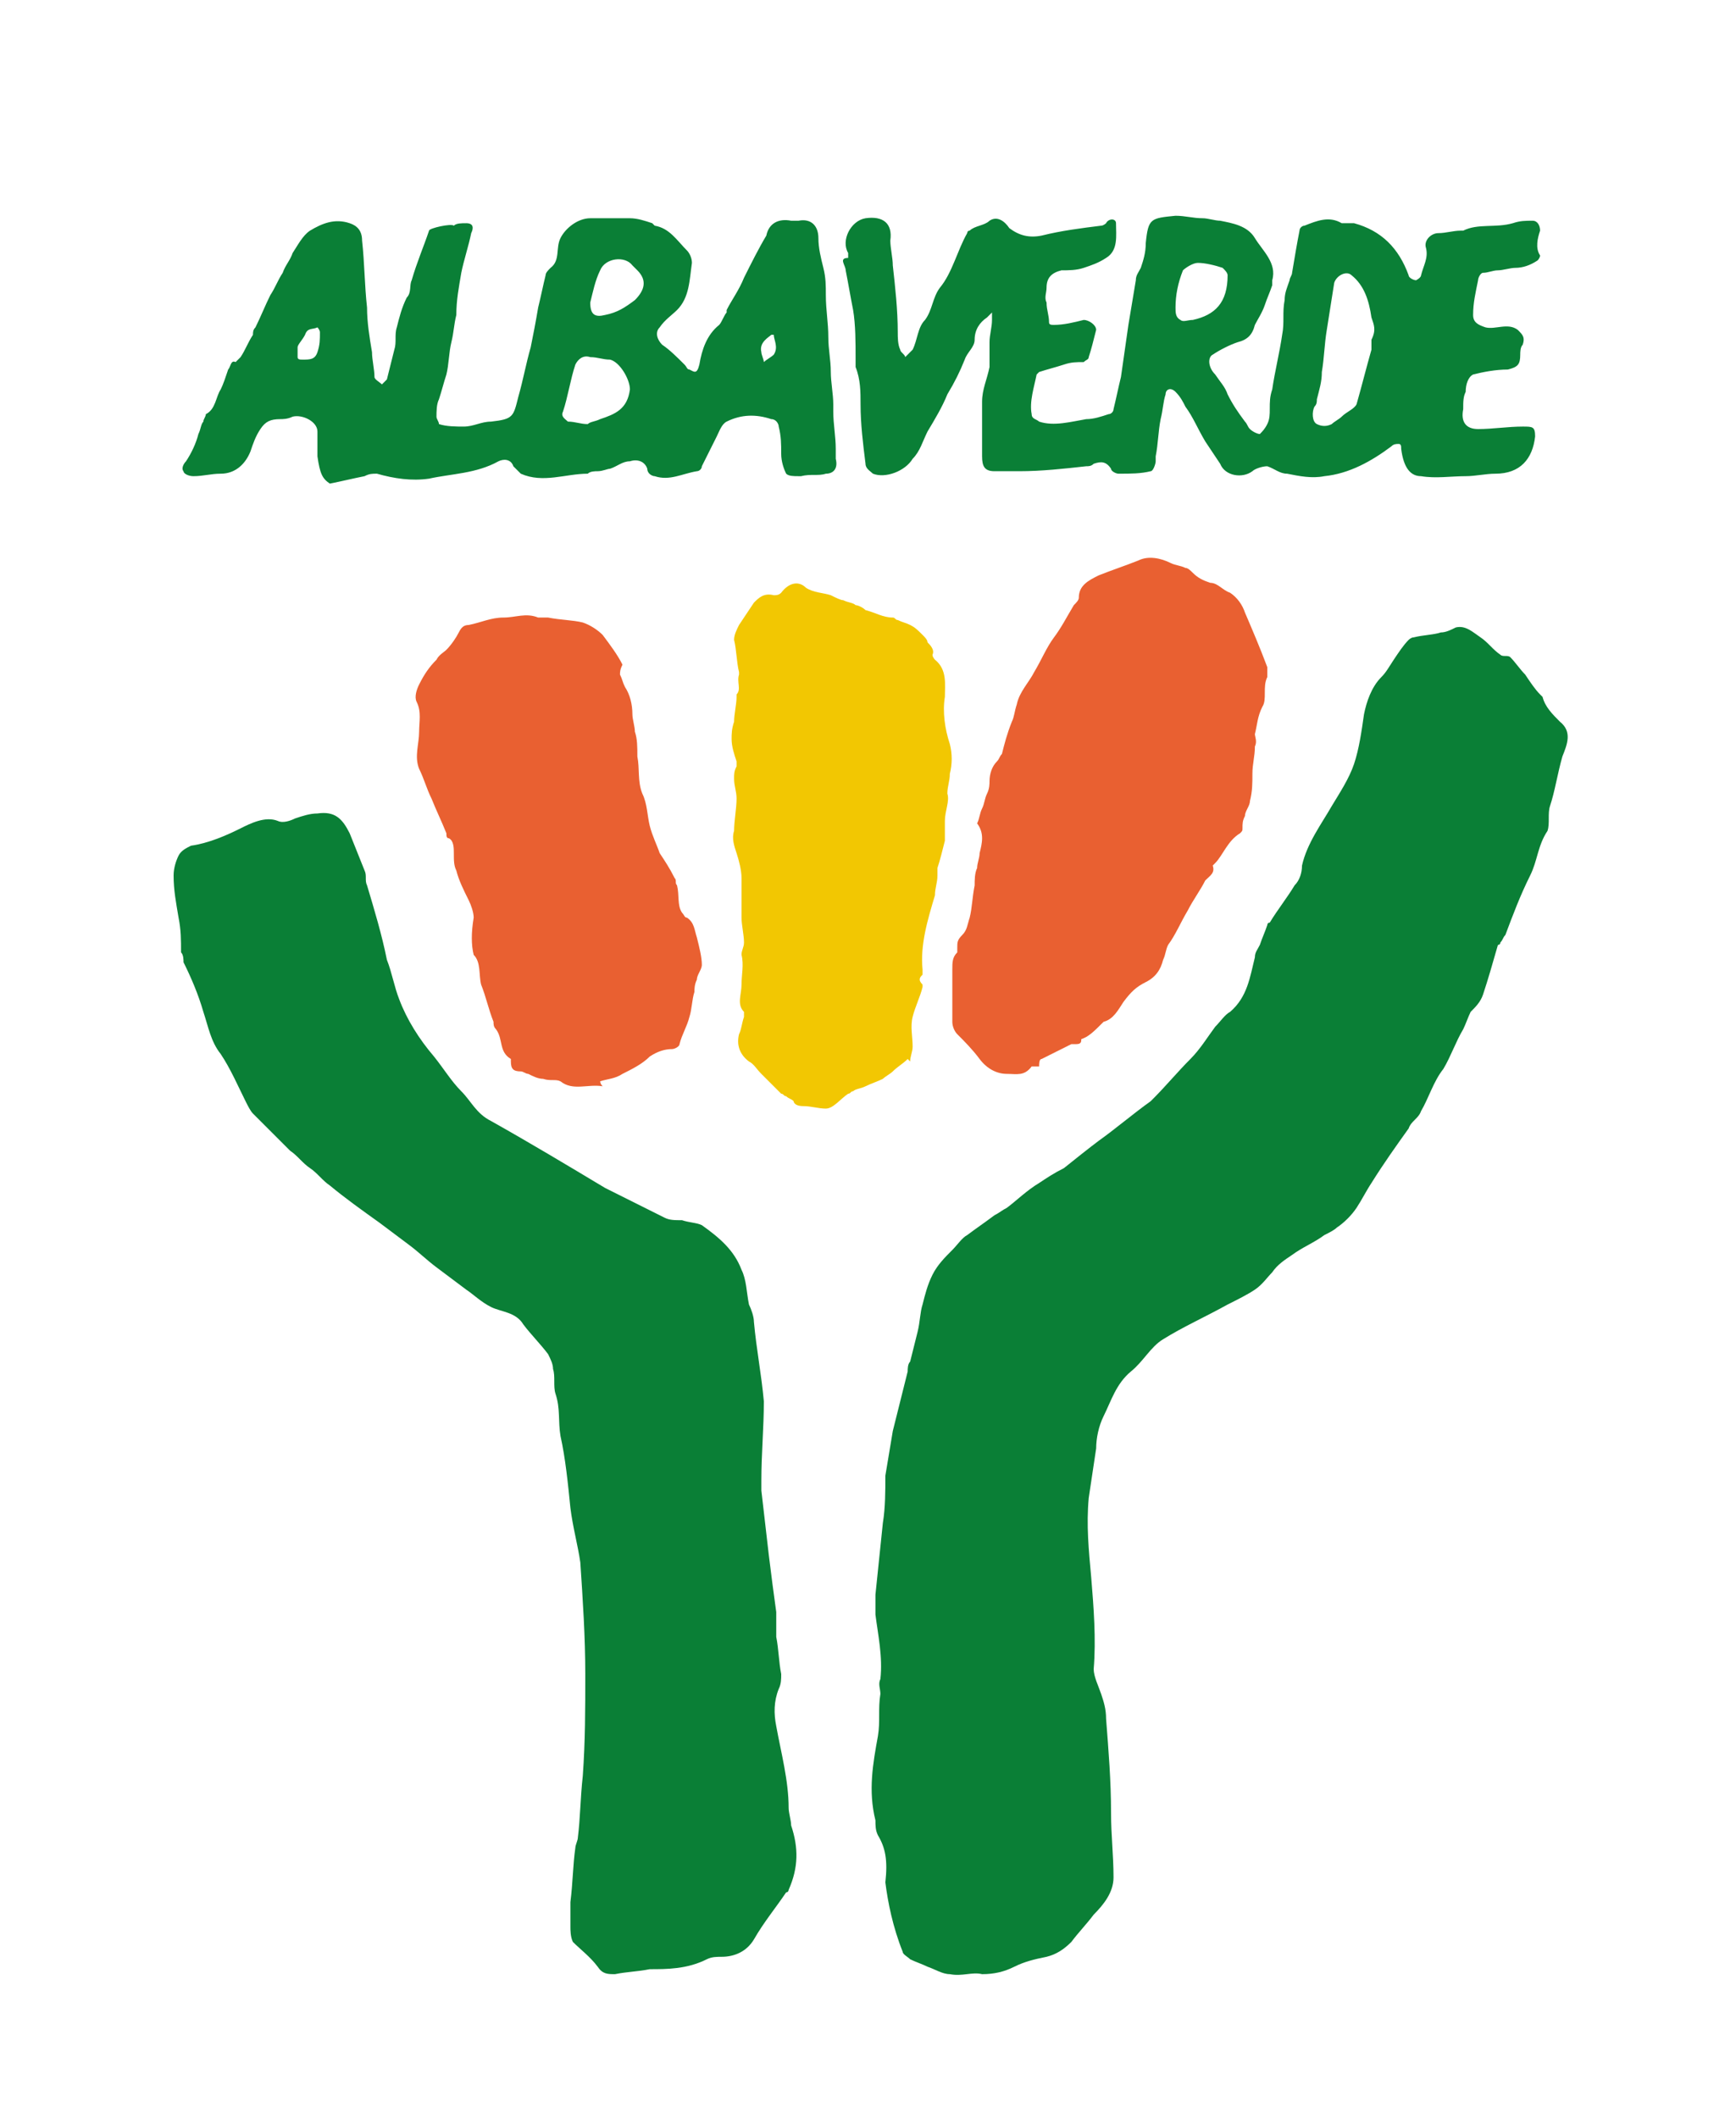 <?xml version="1.0" encoding="utf-8"?>
<!-- Generator: Adobe Illustrator 27.3.1, SVG Export Plug-In . SVG Version: 6.00 Build 0)  -->
<svg version="1.1" id="Livello_1" xmlns="http://www.w3.org/2000/svg" xmlns:xlink="http://www.w3.org/1999/xlink" x="0px" y="0px"
	 width="70px" height="85.4px" viewBox="0 0 70 85.4" style="enable-background:new 0 0 70 85.4;" xml:space="preserve">
<style type="text/css">
	.st0{fill:#FFFFFF;}
	.st1{fill:#E96031;}
	.st2{fill:#F2C702;}
	.st3{fill:#0A7F36;}
</style>
<rect x="-0.3" y="-0.2" class="st0" width="70.5" height="85.8"/>
<g>
	<path class="st1" d="M43.6,41.9c0,0.1,0,0.2-0.2,0.2c-0.1,0-0.2,0-0.2,0c-0.4,0.2-0.8,0.4-1.2,0.6c-0.1,0-0.1,0.2-0.1,0.3
		c-0.1,0-0.3,0-0.3,0c-0.3,0.4-0.6,0.3-1,0.3c-0.4,0-0.8-0.2-1.1-0.6c-0.3-0.4-0.6-0.7-0.9-1c-0.1-0.1-0.2-0.3-0.2-0.5
		c0-0.7,0-1.4,0-2.1c0-0.3,0-0.5,0.2-0.7c0,0,0-0.1,0-0.2c0-0.2,0-0.3,0.2-0.5c0.2-0.2,0.2-0.4,0.3-0.7c0.1-0.4,0.1-0.8,0.2-1.3
		c0-0.2,0-0.5,0.1-0.7c0-0.2,0.1-0.4,0.1-0.6c0.1-0.4,0.2-0.8-0.1-1.2c0.1-0.2,0.1-0.4,0.2-0.6c0.1-0.2,0.1-0.4,0.2-0.6
		c0.1-0.2,0.1-0.4,0.1-0.5c0-0.3,0.1-0.6,0.3-0.8c0.1-0.1,0.1-0.2,0.2-0.3c0.1-0.4,0.2-0.8,0.4-1.3c0.1-0.2,0.1-0.4,0.2-0.7
		c0.1-0.5,0.5-0.9,0.7-1.3c0.3-0.5,0.5-1,0.8-1.4c0,0,0,0,0,0c0.3-0.4,0.5-0.8,0.8-1.3c0.1-0.1,0.2-0.2,0.2-0.3
		c0-0.5,0.4-0.7,0.8-0.9c0.5-0.2,1.1-0.4,1.6-0.6c0.4-0.2,0.9-0.1,1.3,0.1c0.2,0.1,0.4,0.1,0.6,0.2c0.1,0,0.2,0.1,0.3,0.2
		c0.2,0.2,0.4,0.3,0.7,0.4c0.3,0,0.5,0.3,0.8,0.4c0.3,0.2,0.5,0.5,0.6,0.8c0.3,0.7,0.6,1.4,0.9,2.2c0,0.1,0,0.3,0,0.4
		c-0.2,0.4,0,0.9-0.2,1.2c-0.2,0.4-0.2,0.7-0.3,1.1c0,0.1,0.1,0.3,0,0.5c0,0.4-0.1,0.7-0.1,1.1c0,0.4,0,0.7-0.1,1.1
		c0,0.2-0.2,0.4-0.2,0.6c-0.1,0.2-0.1,0.3-0.1,0.5c0,0.1,0,0.1-0.1,0.2c-0.5,0.3-0.7,0.9-1,1.2c0,0-0.1,0.1-0.1,0.1
		c0.1,0.3-0.1,0.4-0.3,0.6c-0.2,0.4-0.5,0.8-0.7,1.2c-0.3,0.5-0.5,1-0.8,1.4c-0.1,0.2-0.1,0.4-0.2,0.6c-0.1,0.4-0.3,0.7-0.7,0.9
		c-0.4,0.2-0.6,0.4-0.9,0.8c-0.2,0.3-0.4,0.7-0.8,0.8C44.1,41.6,43.9,41.8,43.6,41.9z"/>
	<path class="st2" d="M32,44.4c-0.1-0.1-0.2-0.1-0.3-0.2c-0.1,0-0.1-0.1-0.2-0.1c-0.1-0.1-0.2-0.2-0.3-0.3c-0.2-0.2-0.3-0.3-0.5-0.5
		c-0.2-0.2-0.3-0.4-0.5-0.5c-0.4-0.3-0.5-0.7-0.4-1.1c0.1-0.2,0.1-0.4,0.2-0.7c0-0.1,0-0.1,0-0.2c-0.3-0.3-0.1-0.7-0.1-1.1
		c0-0.4,0.1-0.8,0-1.2c0-0.2,0.1-0.3,0.1-0.5c0-0.3-0.1-0.7-0.1-1c0-0.1,0-0.2,0-0.3c0-0.4,0-0.9,0-1.3c0-0.3-0.1-0.7-0.2-1
		c-0.1-0.3-0.2-0.6-0.1-0.9c0-0.4,0.1-0.9,0.1-1.3c0-0.3-0.1-0.5-0.1-0.8c0-0.2,0-0.3,0.1-0.5c0-0.1,0-0.2,0-0.2
		c-0.1-0.3-0.2-0.6-0.2-0.9c0-0.2,0-0.4,0.1-0.7c0-0.3,0.1-0.7,0.1-1c0,0,0-0.1,0-0.1c0.2-0.2,0-0.5,0.1-0.8c0,0,0-0.1,0-0.1
		c-0.1-0.4-0.1-0.9-0.2-1.3c0-0.2,0.1-0.4,0.2-0.6c0.2-0.3,0.4-0.6,0.6-0.9c0.2-0.2,0.4-0.4,0.8-0.3c0.1,0,0.2,0,0.3-0.1
		c0.3-0.4,0.7-0.5,1-0.2c0.3,0.2,0.7,0.2,1,0.3c0.2,0.1,0.4,0.2,0.5,0.2c0.2,0.1,0.4,0.1,0.5,0.2c0.1,0,0.3,0.1,0.4,0.2
		c0.4,0.1,0.7,0.3,1.1,0.3c0.1,0,0.1,0.1,0.2,0.1c0.2,0.1,0.3,0.1,0.5,0.2c0.2,0.1,0.3,0.2,0.5,0.4c0.1,0.1,0.2,0.2,0.2,0.3
		c0.1,0.1,0.3,0.3,0.2,0.5c0,0.1,0.1,0.2,0.1,0.2c0.5,0.4,0.4,1,0.4,1.5c-0.1,0.6,0,1.3,0.2,1.9c0.1,0.4,0.1,0.8,0,1.2
		c0,0.3-0.1,0.5-0.1,0.8c0.1,0.3-0.1,0.7-0.1,1.1c0,0.1,0,0.3,0,0.4c0,0.1,0,0.3,0,0.4c-0.1,0.4-0.2,0.8-0.3,1.1c0,0.1,0,0.2,0,0.3
		c0,0.3-0.1,0.5-0.1,0.8c-0.3,1-0.6,2-0.5,3c0,0.1,0,0.2,0,0.2c-0.1,0.1-0.2,0.2,0,0.4c0,0,0,0.1,0,0.1c-0.1,0.4-0.3,0.8-0.4,1.2
		c-0.1,0.4,0,0.8,0,1.2c0,0.2-0.1,0.4-0.1,0.6c0,0-0.1-0.1-0.1-0.1c-0.2,0.2-0.4,0.3-0.6,0.5c-0.1,0.1-0.3,0.2-0.4,0.3
		c-0.2,0.1-0.5,0.2-0.7,0.3c-0.2,0.1-0.4,0.1-0.5,0.2c-0.1,0-0.1,0.1-0.2,0.1c-0.3,0.2-0.6,0.6-0.9,0.6c-0.3,0-0.6-0.1-0.9-0.1
		C32,44.6,32,44.4,32,44.4z"/>
	<path class="st1" d="M28.1,39.5C28,39.7,28,39.9,28,40c-0.1,0.3-0.1,0.7-0.2,1c-0.1,0.4-0.3,0.7-0.4,1.1c0,0.1-0.2,0.2-0.3,0.2
		c-0.3,0-0.6,0.1-0.9,0.3c-0.3,0.3-0.7,0.5-1.1,0.7c-0.3,0.2-0.6,0.2-0.9,0.3c0,0,0,0.1,0.1,0.2c-0.6-0.1-1.2,0.2-1.7-0.2
		c-0.2-0.1-0.4,0-0.7-0.1c-0.2,0-0.4-0.1-0.6-0.2c-0.1,0-0.2-0.1-0.3-0.1c-0.3,0-0.4-0.1-0.4-0.4c0,0,0-0.1,0-0.1
		c-0.5-0.3-0.3-0.8-0.6-1.2c-0.1-0.1-0.1-0.2-0.1-0.3c-0.2-0.5-0.3-1-0.5-1.5c-0.1-0.4,0-0.9-0.3-1.2C19,38.1,19,37.6,19.1,37
		c0-0.2-0.1-0.5-0.2-0.7c-0.2-0.4-0.4-0.8-0.5-1.2c-0.1-0.2-0.1-0.4-0.1-0.7c0-0.2,0-0.5-0.2-0.6c-0.1,0-0.1-0.1-0.1-0.2
		c-0.2-0.5-0.4-0.9-0.6-1.4c-0.2-0.4-0.3-0.8-0.5-1.2c-0.2-0.5,0-1,0-1.5c0-0.4,0.1-0.8-0.1-1.2c-0.1-0.2,0-0.5,0.1-0.7
		c0.2-0.4,0.4-0.7,0.7-1c0.1-0.2,0.3-0.3,0.4-0.4c0.2-0.2,0.4-0.5,0.5-0.7c0.1-0.2,0.2-0.3,0.4-0.3c0.5-0.1,0.9-0.3,1.4-0.3
		c0.5,0,0.9-0.2,1.4,0c0.1,0,0.3,0,0.4,0c0.5,0.1,1,0.1,1.4,0.2c0.3,0.1,0.6,0.3,0.8,0.5c0.3,0.4,0.6,0.8,0.8,1.2
		C25,27,25,27.1,25,27.2c0.1,0.2,0.1,0.3,0.2,0.5c0.2,0.3,0.3,0.7,0.3,1.1c0,0.2,0.1,0.5,0.1,0.7c0.1,0.3,0.1,0.6,0.1,1
		c0.1,0.5,0,1,0.2,1.5c0.2,0.4,0.2,0.9,0.3,1.3c0.1,0.4,0.3,0.8,0.4,1.1c0.2,0.3,0.4,0.6,0.6,1c0.1,0.1,0,0.2,0.1,0.3
		c0.1,0.4,0,0.8,0.2,1.1c0.1,0.1,0.1,0.2,0.2,0.2c0.3,0.2,0.3,0.5,0.4,0.8c0.1,0.4,0.2,0.8,0.2,1.1C28.3,39.1,28.1,39.3,28.1,39.5z"
		/>
	<g>
		<path class="st3" d="M35.7,75.9c0.1-0.9,0-1.4-0.3-1.9c-0.1-0.2-0.1-0.4-0.1-0.6c-0.3-1.2-0.1-2.3,0.1-3.4c0.1-0.6,0-1.1,0.1-1.7
			c0-0.2-0.1-0.4,0-0.6c0.1-0.9-0.1-1.8-0.2-2.6c0-0.3,0-0.5,0-0.8c0.1-1,0.2-1.9,0.3-2.9c0.1-0.6,0.1-1.3,0.1-1.9
			c0.1-0.6,0.2-1.2,0.3-1.8c0.2-0.8,0.4-1.6,0.6-2.4c0-0.1,0-0.3,0.1-0.4c0.1-0.4,0.2-0.8,0.3-1.2c0.1-0.4,0.1-0.8,0.2-1.1
			c0.1-0.4,0.2-0.8,0.4-1.2c0.2-0.4,0.5-0.7,0.8-1c0.2-0.2,0.4-0.5,0.6-0.6c0.4-0.3,0.7-0.5,1.1-0.8c0.2-0.1,0.3-0.2,0.5-0.3
			c0.4-0.3,0.8-0.7,1.3-1c0.3-0.2,0.6-0.4,1-0.6c0.5-0.4,1-0.8,1.4-1.1c0.7-0.5,1.4-1.1,2.1-1.6c0,0,0.1-0.1,0.1-0.1
			c0.5-0.5,1-1.1,1.5-1.6c0.4-0.4,0.7-0.9,1-1.3c0.2-0.2,0.4-0.5,0.6-0.6c0.7-0.6,0.8-1.4,1-2.2c0-0.2,0.1-0.3,0.2-0.5
			c0.1-0.3,0.2-0.5,0.3-0.8c0,0,0-0.1,0.1-0.1c0.3-0.5,0.7-1,1-1.5c0.2-0.2,0.3-0.5,0.3-0.8c0.2-0.9,0.8-1.7,1.2-2.4
			c0.3-0.5,0.7-1.1,0.9-1.7c0.2-0.6,0.3-1.3,0.4-2c0.1-0.5,0.3-1.1,0.7-1.5c0.2-0.2,0.3-0.4,0.5-0.7c0.2-0.3,0.4-0.6,0.6-0.8
			c0,0,0.1-0.1,0.2-0.1c0.4-0.1,0.8-0.1,1.1-0.2c0.2,0,0.4-0.1,0.6-0.2c0.4-0.1,0.7,0.2,1,0.4c0.3,0.2,0.5,0.5,0.8,0.7
			c0.1,0.1,0.3,0,0.4,0.1c0.2,0.2,0.4,0.5,0.6,0.7c0.2,0.3,0.4,0.6,0.6,0.8c0,0,0.1,0.1,0.1,0.1c0.1,0.4,0.4,0.7,0.7,1
			c0.5,0.4,0.3,0.9,0.1,1.4c-0.2,0.7-0.3,1.4-0.5,2c-0.1,0.3,0,0.7-0.1,1c-0.4,0.6-0.4,1.2-0.7,1.8c-0.4,0.8-0.7,1.6-1,2.4
			c-0.1,0.1-0.1,0.2-0.2,0.3c0,0.1-0.1,0.1-0.1,0.1c-0.2,0.7-0.4,1.4-0.6,2c-0.1,0.3-0.3,0.5-0.5,0.7c-0.1,0.2-0.2,0.5-0.3,0.7
			c-0.3,0.5-0.5,1.1-0.8,1.6c-0.4,0.5-0.6,1.2-0.9,1.7c-0.1,0.3-0.4,0.4-0.5,0.7c-0.5,0.7-1,1.4-1.5,2.2c-0.2,0.3-0.4,0.7-0.6,1
			c-0.2,0.3-0.5,0.6-0.8,0.8c-0.1,0.1-0.3,0.2-0.5,0.3c-0.4,0.3-0.9,0.5-1.3,0.8c-0.3,0.2-0.6,0.4-0.8,0.7c-0.2,0.2-0.4,0.5-0.7,0.7
			c-0.3,0.2-0.7,0.4-1.1,0.6c-0.9,0.5-1.8,0.9-2.6,1.4c-0.5,0.3-0.8,0.9-1.3,1.3c-0.6,0.5-0.8,1.2-1.1,1.8c-0.2,0.4-0.3,0.9-0.3,1.3
			c-0.1,0.7-0.2,1.3-0.3,2c-0.1,1.1,0,2.1,0.1,3.2c0.1,1.2,0.2,2.5,0.1,3.7c0,0.3,0.2,0.7,0.3,1c0.1,0.3,0.2,0.6,0.2,1
			c0.1,1.3,0.2,2.5,0.2,3.8c0,0.9,0.1,1.7,0.1,2.6c0,0.6-0.4,1.1-0.8,1.5c-0.3,0.4-0.6,0.7-0.9,1.1c-0.3,0.3-0.6,0.5-1,0.6
			c-0.5,0.1-0.9,0.2-1.3,0.4c-0.4,0.2-0.8,0.3-1.3,0.3c-0.4-0.1-0.8,0.1-1.3,0c-0.3,0-0.6-0.2-0.9-0.3c-0.2-0.1-0.5-0.2-0.7-0.3
			c-0.1-0.1-0.3-0.2-0.3-0.3C36,77.7,35.8,76.7,35.7,75.9z"/>
		<path class="st3" d="M26.2,79.4c-0.5,0.1-0.9,0.1-1.4,0.2c-0.3,0-0.5,0-0.7-0.3c-0.3-0.4-0.7-0.7-1-1C23,78.1,23,77.8,23,77.7
			c0-0.3,0-0.6,0-1c0.1-0.8,0.1-1.5,0.2-2.2c0-0.1,0.1-0.3,0.1-0.4c0.1-0.8,0.1-1.6,0.2-2.5c0.1-1.4,0.1-2.7,0.1-4.1
			c0-1.5-0.1-3-0.2-4.5c-0.1-0.7-0.3-1.4-0.4-2.2c-0.1-1-0.2-2-0.4-2.9c-0.1-0.6,0-1.1-0.2-1.7c-0.1-0.3,0-0.7-0.1-1
			c0-0.2-0.1-0.4-0.2-0.6c-0.3-0.4-0.7-0.8-1-1.2c-0.3-0.5-0.9-0.5-1.3-0.7c-0.4-0.2-0.7-0.5-1-0.7c-0.4-0.3-0.8-0.6-1.2-0.9
			c-0.4-0.3-0.7-0.6-1.1-0.9c-0.4-0.3-0.8-0.6-1.2-0.9c-0.7-0.5-1.4-1-2-1.5c-0.3-0.2-0.5-0.5-0.8-0.7c-0.3-0.2-0.5-0.5-0.8-0.7
			c-0.5-0.5-1-1-1.5-1.5c-0.1-0.1-0.2-0.3-0.3-0.5c-0.3-0.6-0.6-1.3-1-1.9c-0.4-0.5-0.5-1.1-0.7-1.7c-0.2-0.7-0.5-1.4-0.8-2
			c0-0.1,0-0.3-0.1-0.4c0-0.5,0-0.9-0.1-1.4c-0.1-0.6-0.2-1.1-0.2-1.7c0-0.3,0.1-0.6,0.2-0.8c0.1-0.2,0.3-0.3,0.5-0.4
			c0.7-0.1,1.4-0.4,2-0.7c0.4-0.2,1-0.5,1.5-0.3c0.2,0.1,0.5,0,0.7-0.1c0.3-0.1,0.6-0.2,0.9-0.2c0.7-0.1,1,0.2,1.3,0.8
			c0.2,0.5,0.4,1,0.6,1.5c0.1,0.2,0,0.4,0.1,0.6c0.3,1,0.6,2,0.8,3c0.2,0.5,0.3,1.1,0.5,1.6c0.3,0.8,0.8,1.6,1.4,2.3
			c0.4,0.5,0.7,1,1.1,1.4c0.4,0.4,0.6,0.9,1.2,1.2c1.6,0.9,3.1,1.8,4.6,2.7c0.8,0.4,1.6,0.8,2.4,1.2c0.2,0.1,0.4,0.1,0.7,0.1
			c0.3,0.1,0.6,0.1,0.8,0.2c0.7,0.5,1.3,1,1.6,1.8c0.2,0.4,0.2,0.9,0.3,1.4c0.1,0.2,0.2,0.5,0.2,0.7c0.1,1.1,0.3,2.1,0.4,3.2
			c0,1.1-0.1,2.1-0.1,3.2c0,0.1,0,0.3,0,0.4c0.1,0.9,0.2,1.7,0.3,2.6c0.1,0.8,0.2,1.6,0.3,2.3c0,0.3,0,0.7,0,1
			c0.1,0.5,0.1,1,0.2,1.5c0,0.2,0,0.4-0.1,0.6c-0.2,0.5-0.2,1-0.1,1.5c0.2,1.1,0.5,2.2,0.5,3.3c0,0.2,0.1,0.5,0.1,0.7
			c0.3,0.9,0.3,1.7-0.1,2.6c0,0,0,0.1-0.1,0.1c-0.4,0.6-0.9,1.2-1.3,1.9c-0.3,0.5-0.8,0.7-1.3,0.7c-0.2,0-0.4,0-0.6,0.1
			C27.7,79.4,26.9,79.4,26.2,79.4z"/>
		<path class="st3" d="M51.3,11.5c-0.1,0.3-0.2,0.5-0.3,0.8c-0.1,0.3-0.3,0.6-0.4,0.8c-0.1,0.4-0.3,0.6-0.7,0.7
			c-0.3,0.1-0.7,0.3-1,0.5c-0.2,0.1-0.2,0.5,0.1,0.8c0.2,0.3,0.4,0.5,0.5,0.8c0.2,0.4,0.4,0.7,0.7,1.1c0.1,0.1,0.1,0.2,0.2,0.3
			c0.1,0.1,0.3,0.2,0.4,0.2c0.1-0.1,0.2-0.2,0.3-0.4c0.1-0.2,0.1-0.4,0.1-0.6c0-0.3,0-0.5,0.1-0.8c0.1-0.7,0.3-1.5,0.4-2.2
			c0.1-0.5,0-0.9,0.1-1.4c0-0.3,0.1-0.5,0.2-0.8c0-0.1,0.1-0.2,0.1-0.3c0.1-0.6,0.2-1.2,0.3-1.7c0-0.1,0.1-0.2,0.2-0.2
			c0.5-0.2,1-0.4,1.5-0.1C54.2,9,54.4,9,54.6,9c1.1,0.3,1.8,1,2.2,2.1c0,0.1,0.2,0.2,0.3,0.2c0,0,0.2-0.1,0.2-0.2
			c0.1-0.4,0.3-0.7,0.2-1.1c-0.1-0.3,0.2-0.6,0.5-0.6c0.3,0,0.6-0.1,0.9-0.1c0,0,0,0,0.1,0c0.6-0.3,1.3-0.1,2-0.3
			c0.3-0.1,0.5-0.1,0.8-0.1c0.2,0,0.3,0.2,0.3,0.4c-0.1,0.3-0.2,0.7,0,1c0,0.1-0.1,0.2-0.1,0.2c-0.3,0.2-0.6,0.3-0.9,0.3
			c-0.2,0-0.5,0.1-0.7,0.1c-0.2,0-0.4,0.1-0.6,0.1c-0.1,0-0.2,0.2-0.2,0.3c-0.1,0.5-0.2,0.9-0.2,1.4c0,0.3,0.2,0.4,0.5,0.5
			c0.4,0.1,0.9-0.2,1.3,0.1c0.2,0.2,0.3,0.3,0.2,0.6c-0.1,0.1-0.1,0.3-0.1,0.4c0,0.4-0.1,0.5-0.5,0.6c-0.5,0-1,0.1-1.4,0.2
			c-0.2,0.1-0.3,0.4-0.3,0.7c-0.1,0.2-0.1,0.4-0.1,0.7c-0.1,0.5,0.1,0.8,0.6,0.8c0.6,0,1.2-0.1,1.8-0.1c0.4,0,0.5,0,0.5,0.4
			c-0.1,0.9-0.6,1.5-1.6,1.5c-0.4,0-0.8,0.1-1.2,0.1c-0.6,0-1.2,0.1-1.8,0c-0.4,0-0.7-0.3-0.8-1.1c0-0.1,0-0.2-0.1-0.2
			c-0.1,0-0.2,0-0.3,0.1c-0.8,0.6-1.7,1.1-2.7,1.2c-0.5,0.1-1,0-1.5-0.1c-0.3,0-0.5-0.2-0.8-0.3c-0.2,0-0.5,0.1-0.6,0.2
			c-0.4,0.3-1.1,0.2-1.3-0.3c-0.2-0.3-0.4-0.6-0.6-0.9c-0.3-0.5-0.5-1-0.8-1.4c-0.1-0.2-0.2-0.4-0.4-0.6c-0.2-0.2-0.4-0.1-0.4,0.1
			c-0.1,0.3-0.1,0.6-0.2,1c-0.1,0.5-0.1,1-0.2,1.5c0,0.1,0,0.2,0,0.2c0,0.1-0.1,0.4-0.2,0.4c-0.4,0.1-0.8,0.1-1.3,0.1
			c-0.1,0-0.3-0.1-0.3-0.2c-0.2-0.3-0.4-0.3-0.7-0.2c-0.1,0.1-0.2,0.1-0.3,0.1c-0.9,0.1-1.8,0.2-2.7,0.2c-0.3,0-0.7,0-1,0
			c-0.4,0-0.5-0.2-0.5-0.6c0-0.7,0-1.5,0-2.2c0-0.5,0.2-0.9,0.3-1.4c0-0.3,0-0.7,0-1c0-0.3,0.1-0.6,0.1-0.9c0-0.1,0-0.2,0-0.3
			c-0.1,0.1-0.1,0.1-0.2,0.2c-0.3,0.2-0.5,0.5-0.5,0.9c0,0.3-0.3,0.5-0.4,0.8c-0.2,0.5-0.4,0.9-0.7,1.4c-0.2,0.5-0.5,1-0.8,1.5
			c-0.2,0.4-0.3,0.8-0.6,1.1c-0.3,0.5-1.1,0.8-1.6,0.6c-0.1-0.1-0.3-0.2-0.3-0.4c-0.1-0.8-0.2-1.6-0.2-2.4c0-0.5,0-1-0.2-1.5
			c0-0.1,0-0.2,0-0.3c0-0.7,0-1.4-0.1-2c-0.1-0.5-0.2-1.1-0.3-1.6c0-0.2-0.3-0.5,0.1-0.5c0,0,0-0.1,0-0.2c-0.3-0.5,0.1-1.3,0.7-1.4
			c0.7-0.1,1.1,0.2,1,0.9c0,0.3,0.1,0.7,0.1,1c0.1,0.9,0.2,1.8,0.2,2.7c0,0.2,0,0.5,0.1,0.7c0,0.1,0.2,0.2,0.2,0.3
			c0.1-0.1,0.2-0.2,0.3-0.3c0.2-0.4,0.2-0.9,0.5-1.2c0.3-0.4,0.3-0.9,0.6-1.3c0.5-0.6,0.7-1.5,1.1-2.2c0,0,0-0.1,0.1-0.1
			c0.2-0.2,0.6-0.2,0.8-0.4c0.3-0.2,0.6,0,0.8,0.3c0.4,0.3,0.8,0.4,1.3,0.3c0.8-0.2,1.6-0.3,2.4-0.4c0.1,0,0.2-0.1,0.2-0.1
			C44.7,8.8,45,8.8,45,9c0,0.5,0.1,1.1-0.4,1.4c-0.3,0.2-0.6,0.3-0.9,0.4c-0.3,0.1-0.6,0.1-0.9,0.1c-0.4,0.1-0.6,0.3-0.6,0.7
			c0,0.2-0.1,0.4,0,0.6c0,0.3,0.1,0.5,0.1,0.8c0,0.1,0.1,0.1,0.2,0.1c0.4,0,0.8-0.1,1.2-0.2c0.2,0,0.5,0.2,0.5,0.4
			c-0.1,0.4-0.2,0.8-0.3,1.1c0,0.1-0.1,0.1-0.2,0.2c-0.3,0-0.5,0-0.8,0.1c-0.3,0.1-0.7,0.2-1,0.3c0,0-0.1,0.1-0.1,0.1
			c-0.1,0.5-0.3,1.1-0.2,1.6c0,0.2,0.2,0.2,0.3,0.3c0.6,0.2,1.3,0,1.9-0.1c0.3,0,0.6-0.1,0.9-0.2c0.1,0,0.2-0.1,0.2-0.2
			c0.1-0.4,0.2-0.9,0.3-1.3c0.1-0.7,0.2-1.4,0.3-2.1c0.1-0.6,0.2-1.2,0.3-1.8c0-0.2,0.1-0.3,0.2-0.5c0.1-0.3,0.2-0.6,0.2-1
			c0.1-1,0.2-1,1.2-1.1c0.4,0,0.7,0.1,1.1,0.1c0.2,0,0.5,0.1,0.7,0.1c0.5,0.1,1.1,0.2,1.4,0.7c0.3,0.5,0.9,1,0.7,1.7
			C51.3,11.5,51.3,11.5,51.3,11.5z M55.3,12.8C55.4,12.8,55.4,12.8,55.3,12.8c-0.1-0.7-0.3-1.3-0.8-1.7c-0.2-0.2-0.6,0-0.7,0.3
			c-0.1,0.6-0.2,1.3-0.3,1.9c-0.1,0.6-0.1,1.1-0.2,1.7c0,0.4-0.1,0.7-0.2,1.1c0,0.1,0,0.2-0.1,0.3c-0.1,0.2-0.1,0.6,0.1,0.7
			c0.2,0.1,0.4,0.1,0.6,0c0.1-0.1,0.3-0.2,0.4-0.3c0.2-0.2,0.5-0.3,0.6-0.5c0.2-0.7,0.4-1.5,0.6-2.2c0-0.1,0-0.3,0-0.4
			C55.5,13.3,55.4,13.1,55.3,12.8z M49.5,11.1c0-0.1-0.1-0.2-0.2-0.3c-0.3-0.1-0.7-0.2-1-0.2c-0.2,0-0.5,0.2-0.6,0.3
			c-0.2,0.5-0.3,1-0.3,1.5c0,0.2,0,0.4,0.2,0.5c0.1,0.1,0.3,0,0.5,0C49,12.7,49.5,12.2,49.5,11.1z"/>
		<path class="st3" d="M12.8,18.4c0-0.3,0-0.7,0-1c0-0.4-0.6-0.7-1-0.6c-0.2,0.1-0.4,0.1-0.5,0.1c-0.4,0-0.6,0.1-0.8,0.4
			c-0.2,0.3-0.3,0.6-0.4,0.9c-0.2,0.5-0.6,0.9-1.2,0.9c-0.4,0-0.7,0.1-1.1,0.1c-0.2,0-0.4-0.1-0.4-0.2c-0.1-0.1,0-0.3,0.1-0.4
			c0.2-0.3,0.4-0.7,0.5-1.1c0.1-0.2,0.1-0.4,0.2-0.5c0-0.1,0.1-0.2,0.1-0.3c0.4-0.2,0.4-0.7,0.6-1c0.1-0.2,0.2-0.5,0.3-0.8
			c0.1-0.1,0.1-0.4,0.3-0.3c0,0,0.1-0.1,0.2-0.2c0.2-0.3,0.3-0.6,0.5-0.9c0-0.1,0-0.2,0.1-0.3c0.2-0.4,0.4-0.9,0.6-1.3
			c0.2-0.3,0.3-0.6,0.5-0.9c0.1-0.3,0.3-0.5,0.4-0.8c0.2-0.3,0.4-0.7,0.7-0.9C13,9,13.5,8.8,14.1,9c0.3,0.1,0.5,0.3,0.5,0.7
			c0.1,0.9,0.1,1.8,0.2,2.7c0,0.6,0.1,1.2,0.2,1.8c0,0.3,0.1,0.7,0.1,1c0,0.1,0.2,0.2,0.3,0.3c0.1-0.1,0.1-0.1,0.2-0.2
			c0.1-0.4,0.2-0.8,0.3-1.2c0.1-0.3,0-0.6,0.1-0.9c0.1-0.4,0.2-0.8,0.4-1.2c0.2-0.2,0.1-0.5,0.2-0.7c0.2-0.7,0.5-1.4,0.7-2
			c0-0.1,0.9-0.3,1-0.2C18.4,9,18.6,9,18.8,9c0.3,0,0.3,0.2,0.2,0.4c-0.1,0.5-0.3,1.1-0.4,1.6c-0.1,0.6-0.2,1.1-0.2,1.7
			c-0.1,0.4-0.1,0.7-0.2,1.1c-0.1,0.4-0.1,0.9-0.2,1.3c-0.1,0.3-0.2,0.7-0.3,1c-0.1,0.2-0.1,0.5-0.1,0.7c0,0.1,0.1,0.2,0.1,0.3
			c0.3,0.1,0.7,0.1,1,0.1c0.4,0,0.7-0.2,1.1-0.2c0.9-0.1,0.9-0.2,1.1-1c0.2-0.7,0.3-1.3,0.5-2c0.1-0.5,0.2-1,0.3-1.6
			c0.1-0.4,0.2-0.9,0.3-1.3c0-0.1,0.1-0.2,0.2-0.3c0.4-0.3,0.2-0.8,0.4-1.2c0.2-0.4,0.7-0.8,1.2-0.8c0.5,0,1.1,0,1.6,0
			c0.3,0,0.6,0.1,0.9,0.2c0,0,0.1,0.1,0.1,0.1c0.6,0.1,0.9,0.6,1.3,1c0.1,0.1,0.2,0.3,0.2,0.5c-0.1,0.7-0.1,1.4-0.6,1.9
			c-0.2,0.2-0.5,0.4-0.7,0.7c-0.2,0.2-0.1,0.5,0.1,0.7c0.3,0.2,0.6,0.5,0.9,0.8c0.1,0.1,0.1,0.2,0.2,0.2c0.2,0.1,0.3,0.2,0.4-0.2
			c0.1-0.6,0.3-1.2,0.8-1.6c0.1-0.1,0.2-0.4,0.3-0.5c0,0,0-0.1,0-0.1c0.2-0.4,0.5-0.8,0.7-1.3c0.3-0.6,0.6-1.2,0.9-1.7
			C31,9,31.4,8.8,31.9,8.9c0.1,0,0.2,0,0.3,0C32.7,8.8,33,9.1,33,9.6c0,0.4,0.1,0.8,0.2,1.2c0.1,0.4,0.1,0.7,0.1,1.1
			c0,0.6,0.1,1.1,0.1,1.7c0,0.5,0.1,0.9,0.1,1.4c0,0.4,0.1,0.9,0.1,1.3c0,0.1,0,0.2,0,0.3c0,0.5,0.1,1,0.1,1.5c0,0.1,0,0.3,0,0.4
			c0.1,0.4-0.1,0.6-0.4,0.6c-0.3,0.1-0.6,0-1,0.1c0,0,0,0-0.1,0c-0.2,0-0.4,0-0.5-0.1c-0.1-0.2-0.2-0.5-0.2-0.8c0-0.4,0-0.7-0.1-1.1
			c0-0.1-0.1-0.3-0.3-0.3c-0.6-0.2-1.2-0.2-1.8,0.1c-0.2,0.1-0.3,0.4-0.4,0.6c-0.2,0.4-0.4,0.8-0.6,1.2c0,0.1-0.1,0.2-0.2,0.2
			c-0.6,0.1-1.1,0.4-1.7,0.2c-0.1,0-0.3-0.1-0.3-0.3c-0.1-0.3-0.4-0.4-0.7-0.3c-0.3,0-0.5,0.2-0.8,0.3c-0.1,0-0.3,0.1-0.5,0.1
			c-0.1,0-0.3,0-0.4,0.1c-0.9,0-1.8,0.4-2.7,0c-0.1-0.1-0.2-0.2-0.3-0.3c-0.1-0.3-0.4-0.3-0.6-0.2c-0.9,0.5-1.9,0.5-2.8,0.7
			c-0.7,0.1-1.4,0-2.1-0.2c-0.2,0-0.3,0-0.5,0.1c-0.5,0.1-0.9,0.2-1.4,0.3C13,19.3,12.9,19.1,12.8,18.4z M23.7,17.1
			c0.1-0.1,0.3-0.1,0.5-0.2c0.6-0.2,1.1-0.4,1.2-1.2c0-0.4-0.4-1.1-0.8-1.2c-0.3,0-0.5-0.1-0.8-0.1c-0.3-0.1-0.5,0.1-0.6,0.3
			c-0.2,0.6-0.3,1.3-0.5,1.9c-0.1,0.2,0.1,0.3,0.2,0.4C23.2,17,23.4,17.1,23.7,17.1z M23.8,12.2c0,0.5,0.2,0.6,0.6,0.5
			c0.5-0.1,0.8-0.3,1.2-0.6c0.4-0.4,0.5-0.8,0.1-1.2c-0.1-0.1-0.1-0.1-0.2-0.2c-0.3-0.4-1.1-0.3-1.3,0.2
			C24,11.3,23.9,11.8,23.8,12.2z M12.2,14.5c0.3,0,0.5,0,0.6-0.3c0.1-0.3,0.1-0.5,0.1-0.8c0-0.1-0.1-0.2-0.1-0.2
			c-0.2,0.1-0.4,0-0.5,0.3C12.2,13.7,12,13.9,12,14c0,0.1,0,0.3,0,0.4C12,14.5,12.1,14.5,12.2,14.5z M30.7,14.2
			c0,0.1,0.1,0.3,0.1,0.4c0.1-0.1,0.3-0.2,0.4-0.3c0.2-0.3,0-0.6,0-0.8c0,0-0.1,0-0.1,0C31,13.6,30.6,13.8,30.7,14.2z"/>
	</g>
</g>
</svg>
